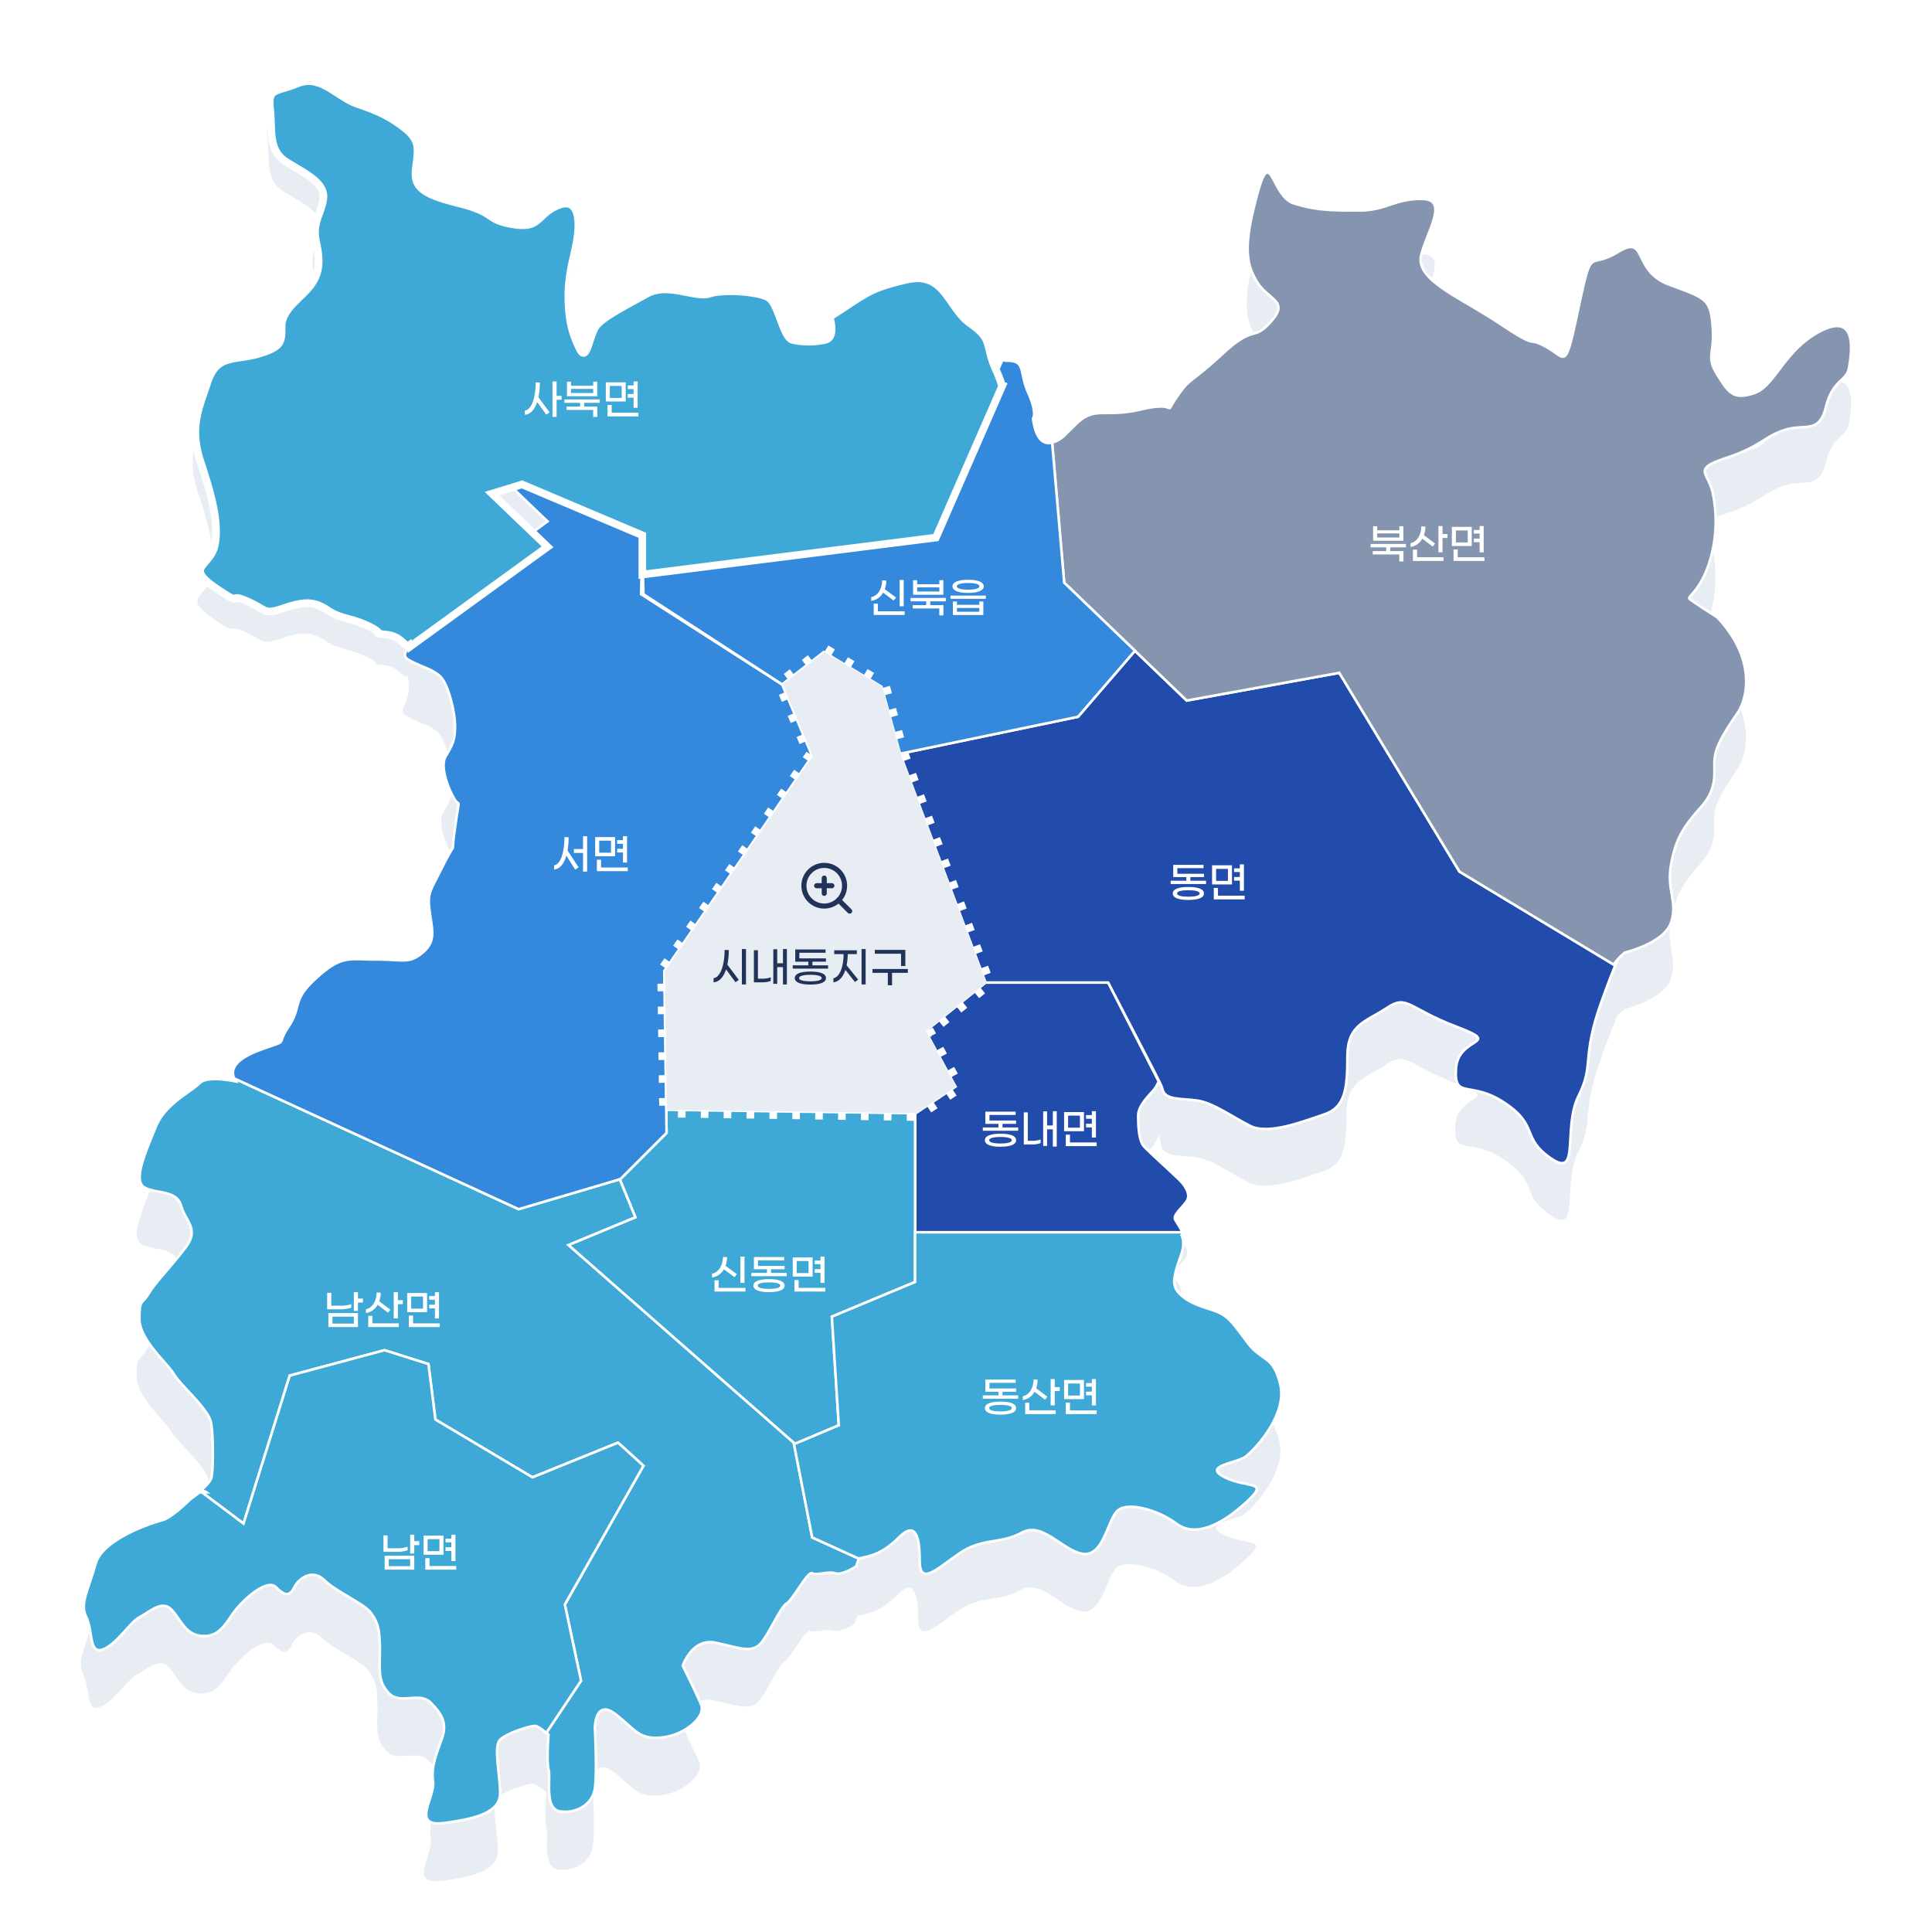 <svg xmlns="http://www.w3.org/2000/svg" xmlns:xlink="http://www.w3.org/1999/xlink" width="760" height="760" viewBox="0 0 760 760">
  <defs>
    <clipPath id="clip-path">
      <rect id="사각형_150631" data-name="사각형 150631" width="760" height="760" transform="translate(-11575 12823)" fill="#fff" stroke="#707070" stroke-width="1"/>
    </clipPath>
    <filter id="사북면" x="45.355" y="0.437" width="380.973" height="286.401" filterUnits="userSpaceOnUse">
      <feOffset dy="10" input="SourceAlpha"/>
      <feGaussianBlur stdDeviation="10" result="blur"/>
      <feFlood flood-color="#223359"/>
      <feComposite operator="in" in2="blur"/>
      <feComposite in="SourceGraphic"/>
    </filter>
  </defs>
  <g id="사북면-2" data-name="사북면" transform="translate(11575 -12823)">
    <g id="마스크_그룹_390" data-name="마스크 그룹 390" clip-path="url(#clip-path)">
      <path id="그림자" d="M3104.049,226.905c-14.575,7.287-18.219,21.862-26.417,24.595s-10.02,0-14.575-7.287-.911-8.2-1.822-19.129-2.733-10.931-17.308-16.4-8.2-20.04-20.04-12.753-10.02-3.644-15.486,21.862-4.555,20.04-12.753,15.486-1.822,1.822-18.218-9.109-33.7-17.307-30.971-27.328,10.931-21.862,0-21.862-13.664,4.555-24.595,4.555-16.4,0-25.506-2.733-9.109-23.684-14.575-3.644-4.555,27.328,0,34.615,12.753,7.287,5.465,15.486-6.376.911-19.129,12.753-12.753,9.109-18.218,17.307,1.822.911-13.664,4.555-18.219-1.822-26.417,6.376c-1.77,1.77-3.241,3.157-4.444,4.4-4.245,3.32-10.241,5.415-11.952-7.133,0,0,1.822-1.822-1.822-10.02s-.911-12.753-8.2-12.753a5.643,5.643,0,0,1-2.274-.376,44.716,44.716,0,0,0-2.281-6c-4.554-10.02-.911-11.842-10.02-18.218s-10.02-20.951-25.506-17.307-15.486,5.465-30.06,14.575c0,0,2.733,8.2-1.822,9.109a30.014,30.014,0,0,1-12.753,0c-3.644-.911-5.466-13.664-9.109-16.4s-18.218-3.644-23.684-1.822-16.4-4.555-24.595,0-17.307,9.109-20.04,12.753-3.644,14.575-6.376,9.109-4.554-10.931-4.554-20.951,2.733-16.4,3.644-23.684,0-15.486-8.2-11.842-6.376,9.109-17.307,7.287-6.376-4.555-20.951-8.2-18.218-6.376-17.307-13.664,1.822-10.931-3.644-15.486-10.931-7.287-19.129-10.02-14.575-11.842-23.684-8.2-11.842,1.822-10.931,10.02-.911,16.4,6.376,20.951,15.486,8.2,14.575,14.575-4.555,9.109-2.733,17.307.911,12.753-2.733,17.307-10.931,9.109-10.931,15.486,0,8.2-9.109,10.931-16.4,0-20.04,10.931-7.287,18.218-2.733,31.882,7.287,24.595,5.465,32.793-11.842,8.2,0,16.4,4.555,1.822,12.753,5.465,6.376,5.466,14.575,2.733,11.842-2.733,17.307.911,9.109,2.733,16.4,6.376-.455,2.277,6.832,3.188c6.187.773,7.122,5.483,8.935,4.1a12.674,12.674,0,0,1,.629,4.553c0,8.2-5.466,9.109,0,11.842s7.287,2.733,10.931,5.466,6.376,14.575,6.376,20.04-.911,7.287-3.644,11.842,1.822,14.575,3.644,17.307,1.822-1.822,0,10.931.911,3.644-4.555,14.575-6.376,10.931-5.465,18.218,2.733,11.842-2.733,16.4-7.287,2.733-18.218,2.733-13.664-1.822-23.684,7.287-5.466,10.931-10.931,19.129.987,4.758-10.931,9.109c-10.839,3.957-12.576,8.3-9.858,12.525-4.242-.843-11.725-1.873-14.281.683-3.644,3.644-13.664,8.2-17.307,17.307s-9.109,20.951-4.555,23.684,12.753.911,14.575,7.287,7.287,9.109,1.822,16.4S2447.733,601.748,2445,606.3s-3.644,1.822-3.644,10.02,10.931,17.307,13.664,21.862,13.664,13.664,14.574,19.129.911,19.129,0,21.862c-.462,1.386-2.561,3.471-4.519,5.192a2.752,2.752,0,0,1,2.708.273h-2.744l-3.644,2.733s-7.287,7.287-10.931,8.2-23.684,7.287-26.417,17.307-6.376,15.486-3.644,20.951.911,14.575,6.376,12.753,10.931-10.931,14.575-12.753,8.2-6.376,11.842-3.644,5.465,10.02,11.842,10.931,9.109-2.733,12.753-8.2,13.664-14.575,17.307-10.931,5.466,3.644,7.287,0,7.287-7.287,11.842-2.733,15.486,9.109,18.219,12.753,3.644,6.376,3.644,14.575-.911,12.753,3.644,17.307,11.842-.911,16.4,3.644,6.376,8.2,4.555,13.664-4.555,10.931-3.644,17.307-9.109,18.218,4.554,16.4,21.862-4.555,21.862-11.842-2.733-18.218,0-20.951,11.842-5.465,13.664-5.465c1.164,0,3.442,1.857,5.411,3.438-.181,2.472-.717,10.784.055,13.87.911,3.644-1.822,15.486,4.554,16.4s12.753-2.733,13.664-9.109,0-23.684,0-23.684,0-11.842,8.2-5.466,9.109,10.02,18.218,9.109,17.307-8.2,15.486-12.753-7.287-15.486-7.287-15.486,3.644-10.931,12.753-9.109,14.575,4.555,18.219,0,7.287-13.664,10.02-15.486,8.2-12.753,10.02-11.842,6.376-.911,9.109,0,8.2-2.733,8.2-2.733l1.122-3.143.244-.046c4.555-.911,9.109-1.822,15.486-8.2s8.2-.911,8.2,9.109,6.376,3.644,15.486-2.733,16.4-3.644,24.595-8.2,15.486,6.376,23.684,8.2,10.02-11.842,13.664-16.4,16.4-.911,23.684,4.555,17.307.911,27.327-8.2.911-5.466-8.2-10.02,4.555-5.466,8.2-8.2,16.4-16.4,13.664-28.238-7.287-9.109-12.753-16.4-7.287-10.02-10.931-11.842-10.02-2.733-14.575-6.376-4.554-6.376-.911-16.4c1.312-3.608,1.085-6.15.261-7.93,1.178-.867-1.737-4.586-2.539-6.19-.911-1.822,2.733-4.555,4.554-7.287s-.911-6.376-2.733-8.2-11.842-10.931-14.053-13.263-2.344-8.6-2.344-12.243,3.644-7.287,5.993-9.924a15.2,15.2,0,0,0,2.56-4.815c.449,1.543.765,3.036,1.011,4.264.911,4.555,7.287,3.644,13.664,4.555s13.664,6.376,20.951,10.02,20.951-1.822,29.149-4.555,9.109-10.02,9.109-22.773S2924.6,499.27,2932.8,493.8s8.2,0,27.327,7.287.911,3.644,0,16.4,5.465,4.555,19.129,13.664,6.376,13.664,18.218,21.862,4.555-11.842,10.931-24.595.911-14.575,9.109-37.348c6.61-18.363,6.705-16,5.061-14.869a25.583,25.583,0,0,1,4.048-4.26s15.486-3.644,18.219-11.842-1.822-12.753,0-22.773,4.554-14.575,11.842-22.773,4.555-14.575,5.466-20.04,5.465-11.842,9.109-17.307,7.287-20.951-8.2-37.348c0,0-10.02-6.376-10.931-7.287s3.644-2.733,7.287-12.753a54.082,54.082,0,0,0,1.822-29.149c-1.822-8.2-8.2-9.109,5.465-13.664s14.575-8.2,22.773-10.931,13.664,1.822,16.4-9.109,8.2-10.02,9.109-15.486S3118.624,219.618,3104.049,226.905Z" transform="translate(-13962.613 12747.981)" fill="#e8edf3"/>
      <g id="동면" transform="translate(-11220.941 13078.994)">
        <path id="동면-2" data-name="동면" d="M3819.287,384.635l-60.021,10.913L3738.9,375.954l-22.379,25.96-70.024,14.55,33.648,90.031h48.2c20.048,38.411,21.125,40.607,21.371,41.832.909,4.547,7.275,3.638,13.641,4.547s13.641,6.366,20.916,10,20.917-1.819,29.1-4.547,9.094-10,9.094-22.735,7.275-13.641,15.46-19.1,8.185,0,27.282,7.275.909,3.638,0,16.369,5.456,4.547,19.1,13.641,6.366,13.641,18.188,21.826,4.547-11.822,10.913-24.554.909-14.55,9.094-37.285c2.88-8,4.521-12.057,5.319-14l-61.248-36.928Z" transform="translate(-3646.5 -375.954)" fill="#224cab" stroke="#fff" stroke-width="1"/>
        <path id="패스_86116" data-name="패스 86116" d="M-4.951-4.09V-5.525H.383v-1.3H-10.088v-2.2H.22v-1.3H-11.7v4.811h5.154V-4.09H-12.7v1.3H1.214v-1.3Zm-.8,2.463c-3.327,0-6.133.636-6.133,2.544S-9.077,3.478-5.75,3.478.383,2.825.383.917-2.423-1.627-5.75-1.627Zm0,3.833c-2.267,0-4.436-.326-4.436-1.288,0-.946,2.169-1.272,4.436-1.272S-1.314-.029-1.314.917C-1.314,1.879-3.483,2.205-5.75,2.205ZM14.507-.143h1.6V-10.5h-1.6v1.549H12.224v1.435h2.283v1.957H12.224v1.435h2.283Zm-3.1-10.014H3.579v7.535h7.829ZM9.81-4.025H5.161v-4.73H9.81ZM5.9,1.8V-1.269H4.248V3.249H16.4V1.8Z" transform="translate(119.164 94.548)" fill="#fff"/>
      </g>
      <g id="동내면" transform="translate(-11215.029 13209.535)">
        <path id="동내면-2" data-name="동내면" d="M3680.737,519.5l-23.645,19.1,11.822,21.826L3653,571.033v46.682h105.033c-.4-1.489-2.134-3.819-2.726-5-.909-1.819,2.729-4.547,4.547-7.275s-.91-6.366-2.729-8.185-11.822-10.913-14.029-13.241-2.34-8.585-2.34-12.222,3.638-7.275,5.983-9.908a12.612,12.612,0,0,0,2.065-3.545L3728.935,519.5Z" transform="translate(-3653 -519.5)" fill="#224cab" stroke="#fff" stroke-width="1"/>
        <path id="패스_86115" data-name="패스 86115" d="M-11.685-4.09V-5.525h5.333v-1.3H-16.822v-2.2H-6.514v-1.3H-18.437v4.811h5.154V-4.09h-6.149v1.3H-5.52v-1.3Zm-.8,2.463c-3.327,0-6.133.636-6.133,2.544s2.805,2.561,6.133,2.561S-6.351,2.825-6.351.917-9.157-1.627-12.484-1.627Zm0,3.833c-2.267,0-4.436-.326-4.436-1.288,0-.946,2.169-1.272,4.436-1.272S-8.048-.029-8.048.917C-8.048,1.879-10.217,2.205-12.484,2.205ZM8.116-10.5v5.611H5.849v-5.529H4.315v13.6H5.849V-3.373H8.116v6.8H9.649V-10.5ZM-1.736,1.162V-10.027H-3.318V2.6h3.2A9.555,9.555,0,0,0,3.3,2.059V.623a9.581,9.581,0,0,1-3.246.538Zm25.2-1.3h1.6V-10.5h-1.6v1.549H21.18v1.435h2.283v1.957H21.18v1.435h2.283Zm-3.1-10.014H12.536v7.535h7.829Zm-1.6,6.133H14.118v-4.73h4.648ZM14.852,1.8V-1.269H13.2V3.249H25.355V1.8Z" transform="translate(46.078 61.077)" fill="#fff"/>
      </g>
      <g id="신동면" transform="translate(-11351.441 13259.557)">
        <path id="신동면-2" data-name="신동면" d="M3541.52,574.5l.13,9.09-18.188,18.188-.239.07,6.15,14.935L3503,627.7l88.68,77.821-.013-.067.013.067.441.388,17.279-7.275-2.728-42.742,32.739-13.641V622.7h0V576.016l-.455.3.455-.3v-.152Z" transform="translate(-3503 -574.505)" fill="#3ea8d6" stroke="#fff" stroke-width="1"/>
        <path id="패스_86118" data-name="패스 86118" d="M-6.463-10.5H-8.078V-.159h1.615Zm-8.106,4.975,4.143,3.115.962-1.174-4.469-3.295a9.7,9.7,0,0,0,.6-3.392l-1.615-.1c-.033,3.246-1.664,6.116-4.306,6.589v1.517A6.469,6.469,0,0,0-14.569-5.525Zm-2.071,7.34v-3h-1.631V3.249H-6.088V1.814ZM3.975-4.09V-5.525H9.309v-1.3H-1.162v-2.2H9.146v-1.3H-2.777v4.811H2.377V-4.09H-3.772v1.3H10.141v-1.3Zm-.8,2.463c-3.327,0-6.133.636-6.133,2.544S-.151,3.478,3.176,3.478,9.309,2.825,9.309.917,6.5-1.627,3.176-1.627Zm0,3.833C.909,2.205-1.26,1.879-1.26.917-1.26-.029.909-.355,3.176-.355S7.613-.029,7.613.917C7.613,1.879,5.443,2.205,3.176,2.205ZM23.433-.143h1.6V-10.5h-1.6v1.549H21.15v1.435h2.283v1.957H21.15v1.435h2.283Zm-3.1-10.014H12.506v7.535h7.829Zm-1.6,6.133H14.088v-4.73h4.648ZM14.822,1.8V-1.269H13.174V3.249H25.325V1.8Z" transform="translate(75.777 68.253)" fill="#fff"/>
      </g>
      <g id="남산면" transform="translate(-11520.135 13247.229)">
        <path id="남산면-2" data-name="남산면" d="M3574.874,704.293l-88.679-77.821,26.373-10.913-6.149-14.935-39.775,11.752-111.88-51.429a8.3,8.3,0,0,0,.64,1.184c-4.235-.841-11.706-1.87-14.258.682-3.638,3.638-13.641,8.185-17.279,17.279s-9.094,20.916-4.547,23.644,12.732.909,14.551,7.275,7.275,9.094,1.819,16.369-11.822,13.641-14.551,18.188-3.638,1.819-3.638,10,10.913,17.279,13.641,21.826,13.641,13.641,14.551,19.1.909,19.1,0,21.826c-.443,1.329-2.393,3.3-4.28,4.975l.125.094a2.65,2.65,0,0,1,2.346.387h-1.83l16.369,12.277,18.188-58.2,37.285-10,17.279,5.456,2.728,21.826,38.195,22.735,33.648-13.641,10,9.094-30.92,54.564,6.366,30.01-13.649,20.474c.291.232.58.464.863.691-.181,2.468-.716,10.766.055,13.847.909,3.638-1.819,15.46,4.547,16.369s12.732-2.728,13.641-9.094,0-23.644,0-23.644,0-11.822,8.185-5.456,9.094,10,18.188,9.094,17.279-8.185,15.46-12.732-7.275-15.46-7.275-15.46,3.638-10.913,12.732-9.094,14.551,4.547,18.188,0,7.275-13.641,10-15.46,8.185-12.732,10-11.822,6.366-.909,9.094,0,8.185-2.728,8.185-2.728l1.079-3.023-18.358-8.345Z" transform="translate(-3317.5 -560.948)" fill="#3ea8d6" stroke="#fff" stroke-width="1"/>
        <path id="패스_86119" data-name="패스 86119" d="M-4.936-7.972H-6.894V-10.5H-8.508v7.4h1.615V-6.406h1.957ZM-9.52-4.384v-1.4a12.22,12.22,0,0,1-4.387.62h-3.474v-5.072h-1.631v6.475H-14A12.7,12.7,0,0,0-9.52-4.384Zm-9.019,7.633H-6.894v-5.5H-18.539Zm1.615-4.11h8.416v2.74h-8.416ZM8.8-7.336V-10.5H7.182V-.159H8.8V-5.786h1.957V-7.336ZM.854-5.542,4.915-2.41l.979-1.158L1.49-6.9a9.981,9.981,0,0,0,.571-3.376l-1.615-.1C.413-7.124-1.136-4.253-3.778-3.78v1.517A6.273,6.273,0,0,0,.854-5.542ZM-1.218-1.187H-2.849V3.249H9.172V1.781H-1.218ZM23.394-.143h1.6V-10.5h-1.6v1.549H21.111v1.435h2.283v1.957H21.111v1.435h2.283ZM20.3-10.157H12.466v7.535H20.3ZM18.7-4.025H14.048v-4.73H18.7ZM14.782,1.8V-1.269H13.135V3.249H25.286V1.8Z" transform="translate(92.841 94.559)" fill="#fff"/>
      </g>
      <g id="남면" transform="translate(-11542.018 13354.13)">
        <path id="남면-2" data-name="남면" d="M3482.65,778.534l30.92-54.564-10-9.094-33.648,13.641-38.195-22.735L3429,683.956l-17.278-5.456-37.286,10-18.188,58.2-16.369-12.277h-.91l-3.638,2.728s-7.275,7.275-10.913,8.185-23.645,7.275-26.373,17.279-6.366,15.46-3.638,20.916.909,14.55,6.366,12.732,10.913-10.913,14.55-12.732,8.185-6.366,11.822-3.638,5.457,10,11.822,10.913,9.094-2.728,12.732-8.185,13.641-14.55,17.278-10.913,5.457,3.638,7.275,0,7.275-7.275,11.822-2.728,15.46,9.094,18.188,12.732,3.638,6.366,3.638,14.55-.91,12.732,3.638,17.279,11.822-.909,16.369,3.638,6.366,8.185,4.547,13.641-4.547,10.913-3.638,17.279-9.094,18.188,4.547,16.369,21.825-4.547,21.825-11.822-2.728-18.188,0-20.916,11.822-5.456,13.641-5.456c1,0,2.8,1.36,4.539,2.741l13.649-20.474Z" transform="translate(-3293.438 -678.5)" fill="#3ea8d6" stroke="#fff" stroke-width="1"/>
        <path id="패스_86120" data-name="패스 86120" d="M1.8-7.972H-.16V-10.5H-1.774v7.4H-.16V-6.406H1.8ZM-2.786-4.384v-1.4a12.22,12.22,0,0,1-4.387.62h-3.474v-5.072h-1.631v6.475h5.007A12.7,12.7,0,0,0-2.786-4.384Zm-9.019,7.633H-.16v-5.5H-11.805Zm1.615-4.11h8.416v2.74H-10.19Zm24.628.718h1.6V-10.5h-1.6v1.549H12.154v1.435h2.283v1.957H12.154v1.435h2.283Zm-3.1-10.014H3.51v7.535h7.829Zm-1.6,6.133H5.092v-4.73H9.741ZM5.826,1.8V-1.269H4.179V3.249H16.33V1.8Z" transform="translate(130.139 83.086)" fill="#fff"/>
      </g>
      <g id="동산면" transform="translate(-11262.762 13307.75)">
        <path id="동산면-2" data-name="동산면" d="M3648.245,647.052l-32.739,13.641,2.729,42.742-17.279,7.275-.442-.387,7.262,37.218,18.358,8.345.041-.115.244-.045c4.547-.909,9.094-1.819,15.459-8.185s8.185-.909,8.185,9.094,6.366,3.638,15.459-2.728,16.369-3.638,24.554-8.185,15.459,6.366,23.644,8.185,10-11.822,13.641-16.369,16.369-.909,23.645,4.547,17.279.909,27.282-8.185.909-5.456-8.185-10,4.547-5.456,8.185-8.185,16.369-16.369,13.641-28.191-7.275-9.094-12.732-16.369-7.275-10-10.913-11.822-10-2.728-14.551-6.366-4.547-6.366-.909-16.369c1.31-3.6,1.083-6.139.261-7.916.308-.226.332-.65.191-1.178H3648.245Z" transform="translate(-3600.514 -627.5)" fill="#3ea8d6" stroke="#fff" stroke-width="1"/>
        <path id="패스_86121" data-name="패스 86121" d="M-11.685-4.09V-5.525h5.333v-1.3H-16.822v-2.2H-6.514v-1.3H-18.437v4.811h5.154V-4.09h-6.149v1.3H-5.52v-1.3Zm-.8,2.463c-3.327,0-6.133.636-6.133,2.544s2.805,2.561,6.133,2.561S-6.351,2.825-6.351.917-9.157-1.627-12.484-1.627Zm0,3.833c-2.267,0-4.436-.326-4.436-1.288,0-.946,2.169-1.272,4.436-1.272S-8.048-.029-8.048.917C-8.048,1.879-10.217,2.205-12.484,2.205ZM8.866-7.336V-10.5H7.251V-.159H8.866V-5.786h1.957V-7.336ZM.923-5.542,4.984-2.41l.979-1.158L1.559-6.9a9.981,9.981,0,0,0,.571-3.376l-1.615-.1C.483-7.124-1.067-4.253-3.709-3.78v1.517A6.273,6.273,0,0,0,.923-5.542ZM-1.148-1.187H-2.779V3.249H9.241V1.781H-1.148ZM23.463-.143h1.6V-10.5h-1.6v1.549H21.18v1.435h2.283v1.957H21.18v1.435h2.283Zm-3.1-10.014H12.536v7.535h7.829Zm-1.6,6.133H14.118v-4.73h4.648ZM14.852,1.8V-1.269H13.2V3.249H25.355V1.8Z" transform="translate(93.811 68.252)" fill="#fff"/>
      </g>
      <g id="북산면" transform="translate(-11161.121 12890.856)">
        <path id="북산면-2" data-name="북산면" d="M4014.856,231.3c-14.551,7.275-18.188,21.826-26.373,24.554s-10,0-14.55-7.275-.909-8.185-1.819-19.1-2.728-10.913-17.279-16.369-8.185-20.007-20.007-12.732-10-3.638-15.46,21.826-4.547,20.007-12.732,15.46-1.819,1.819-18.188-9.094-33.648-17.279-30.92-27.282,10.913-21.826,0-21.826-13.641,4.547-24.554,4.547-16.369,0-25.463-2.728-9.094-23.644-14.55-3.638-4.547,27.282,0,34.557,12.731,7.275,5.456,15.46-6.366.909-19.1,12.732-12.732,9.094-18.188,17.279,1.819.909-13.641,4.547-18.188-1.819-26.373,6.366c-1.767,1.767-3.236,3.152-4.437,4.393a12.335,12.335,0,0,1-4.4,2.364l4.748,55.082,27.333,26.3.5.484.356-.413-.356.413,20.363,19.594,60.021-10.913,47.289,78.209,61.248,36.928c1.032-2.507.658-1.48-.267-.846a25.539,25.539,0,0,1,4.042-4.253s15.46-3.638,18.188-11.822-1.819-12.732,0-22.735,4.547-14.55,11.822-22.735,4.547-14.55,5.457-20.007,5.456-11.822,9.094-17.279,7.275-20.916-8.185-37.285c0,0-10-6.366-10.913-7.275s3.637-2.728,7.275-12.732a53.987,53.987,0,0,0,1.819-29.1c-1.819-8.185-8.185-9.094,5.456-13.641s14.551-8.185,22.735-10.913,13.641,1.819,16.369-9.094,8.185-10,9.094-15.46S4029.406,224.025,4014.856,231.3Z" transform="translate(-3712.279 -169.073)" fill="#8595af" stroke="#fff" stroke-width="1"/>
        <path id="패스_86117" data-name="패스 86117" d="M-6.531-10.418H-8.113v1.6h-8.726v-1.6h-1.6v5.725H-6.531ZM-16.839-5.966V-7.6h8.726v1.631ZM-5.52-2.1V-3.438H-19.432V-2.1h6.149V-.616h-5.3V.7H-8.129v2.74H-6.5V-.616h-5.187V-2.1ZM8.866-7.336V-10.5H7.251V-.159H8.866V-5.786h1.957V-7.336ZM.923-5.542,4.984-2.41l.979-1.158L1.559-6.9a9.981,9.981,0,0,0,.571-3.376l-1.615-.1C.483-7.124-1.067-4.253-3.709-3.78v1.517A6.273,6.273,0,0,0,.923-5.542ZM-1.148-1.187H-2.779V3.249H9.241V1.781H-1.148ZM23.463-.143h1.6V-10.5h-1.6v1.549H21.18v1.435h2.283v1.957H21.18v1.435h2.283Zm-3.1-10.014H12.536v7.535h7.829Zm-1.6,6.133H14.118v-4.73h4.648ZM14.852,1.8V-1.269H13.2V3.249H25.355V1.8Z" transform="translate(144.708 149.562)" fill="#fff"/>
      </g>
      <g id="서면" transform="translate(-11483.365 13003.556)">
        <path id="서면-2" data-name="서면" d="M3518.958,323.92V313.007L3471.669,293l-11.822,3.638,21.826,20.916-54.083,39.254a14.7,14.7,0,0,1,.429,3.942c0,8.185-5.456,9.094,0,11.822s7.275,2.728,10.913,5.456,6.366,14.55,6.366,20.007-.909,7.275-3.638,11.822,1.819,14.55,3.638,17.279,1.819-1.819,0,10.913.91,3.638-4.547,14.55-6.366,10.913-5.457,18.188,2.728,11.822-2.728,16.369-7.275,2.728-18.188,2.728-13.641-1.819-23.645,7.275-5.457,10.913-10.913,19.1.986,4.75-10.913,9.094c-9.81,3.581-12.151,7.483-10.482,11.32l111.88,51.428,39.775-11.752-.217-.525.217.525.238-.07,18.188-18.188-.13-9.089-.324,0,.324,0-.779-54.569,58.2-84.574-11.781-28.094L3518.5,346.2Z" transform="translate(-3357.932 -293)" fill="#3489dd" stroke="#fff" stroke-width="1"/>
        <path id="패스_86113" data-name="패스 86113" d="M-1.216-10.5v5.04H-4.8v1.517h3.588V3.429H.4V-10.5Zm-5.676.408-1.647-.065C-8.555-4.3-9.925.509-12.6.95V2.6c2.2-.179,3.882-2.153,4.828-5.448L-4.3,2.63l1.354-.881L-7.3-4.906A31.277,31.277,0,0,0-6.891-10.092ZM14.491-.143h1.6V-10.5h-1.6v1.549H12.208v1.435h2.283v1.957H12.208v1.435h2.283Zm-3.1-10.014H3.563v7.535h7.829Zm-1.6,6.133H5.145v-4.73H9.794ZM5.879,1.8V-1.269H4.232V3.249H16.383V1.8Z" transform="translate(138.93 158.893)" fill="#fff"/>
      </g>
      <g id="신북읍" transform="translate(-11322.318 12964.616)">
        <path id="신북읍-2" data-name="신북읍" d="M3590.021,377.787l16.369-12.732,22.735,13.641,7.275,26.373,70.024-14.55,22.379-25.96-.5-.484-27.333-26.3-4.748-55.082c-3.225.791-6.367-.962-7.529-9.485,0,0,1.819-1.819-1.819-10s-.909-12.732-8.185-12.732a6.061,6.061,0,0,1-2.032-.289L3650.5,310.037l-115.472,14.548.433,17.736Z" transform="translate(-3535.024 -250.182)" fill="#3489dd" stroke="#fff" stroke-width="1"/>
        <path id="패스_90935" data-name="패스 90935" d="M13.739-10.488H12.124V-.148h1.615ZM5.633-5.514,9.776-2.4l.962-1.174L6.269-6.868a9.7,9.7,0,0,0,.6-3.392l-1.615-.1C5.225-7.112,3.594-4.242.952-3.769v1.517A6.469,6.469,0,0,0,5.633-5.514ZM3.562,1.826v-3H1.931V3.261H14.114V1.826Zm25.77-12.233H27.749v1.6H19.023v-1.6h-1.6v5.725H29.331ZM19.023-5.954V-7.585h8.726v1.631ZM30.343-2.089V-3.426H16.43v1.337h6.149V-.6h-5.3V.717H27.733v2.74h1.631V-.6H24.177V-2.089ZM39.068-5.4c3.376,0,6.149-.75,6.149-2.593,0-1.827-2.773-2.577-6.149-2.577s-6.149.75-6.149,2.577C32.92-6.15,35.692-5.4,39.068-5.4Zm0-3.9c2.43,0,4.436.391,4.436,1.3,0,.93-2.006,1.321-4.436,1.321s-4.436-.391-4.436-1.321C34.632-8.906,36.638-9.3,39.068-9.3ZM32.12-4.356v1.288H46.033V-4.356ZM43.472-.719H34.681v-1.3h-1.6v5.3H45.054v-5.3H43.472ZM34.681,2.005V.537h8.791V2.005Z" transform="translate(89.081 97.02)" fill="#fff"/>
      </g>
      <g id="시내동지구" transform="translate(-11313.449 13079.49)">
        <g id="패스_93033" data-name="패스 93033" transform="translate(-3544.5 -376.5)" fill="#e8edf3" stroke-dasharray="3 6">
          <path d="M3607.249,376.5l-16.369,12.732,11.822,28.191L3544.5,502l.78,54.569,97.891,1.36v.152l15.915-10.61-11.822-21.826,23.645-19.1-33.648-90.031-7.275-26.373Z" stroke="none"/>
          <path d="M 3608.792 373.927 L 3611.365 375.471 L 3609.821 378.043 L 3607.251 376.501 C 3607.25 376.501 3607.25 376.501 3607.25 376.5 L 3607.249 376.5 C 3607.249 376.5 3607.249 376.5 3607.249 376.5 L 3608.792 373.927 Z M 3616.51 378.558 L 3619.082 380.101 L 3617.539 382.674 L 3614.966 381.13 L 3616.51 378.558 Z M 3624.227 383.188 L 3626.8 384.732 L 3625.256 387.304 L 3624.607 386.915 C 3624.607 386.915 3624.607 386.915 3624.607 386.915 L 3624.581 386.899 C 3624.581 386.899 3624.58 386.899 3624.579 386.898 L 3624.574 386.895 C 3624.573 386.895 3624.573 386.895 3624.573 386.895 L 3624.569 386.892 C 3624.567 386.891 3624.565 386.89 3624.564 386.889 L 3624.563 386.889 C 3623.801 386.431 3622.684 385.761 3622.684 385.761 L 3624.227 383.188 Z M 3633.005 389.812 L 3633.803 392.704 L 3630.911 393.502 C 3630.911 393.502 3630.738 392.875 3630.553 392.205 L 3630.552 392.202 C 3630.552 392.2 3630.551 392.198 3630.551 392.196 L 3630.551 392.196 C 3630.55 392.193 3630.549 392.19 3630.549 392.188 L 3630.548 392.185 C 3630.547 392.184 3630.547 392.183 3630.547 392.183 L 3630.113 390.61 L 3633.005 389.812 Z M 3635.399 398.488 L 3636.196 401.38 L 3633.304 402.178 L 3632.507 399.286 L 3635.399 398.488 Z M 3637.792 407.164 L 3638.59 410.056 L 3635.698 410.854 L 3634.9 407.962 L 3637.792 407.164 Z M 3640.114 415.584 L 3641.165 418.394 L 3638.354 419.445 L 3637.854 418.106 C 3637.854 418.106 3637.854 418.105 3637.854 418.104 L 3637.848 418.089 C 3637.848 418.089 3637.848 418.089 3637.847 418.088 L 3637.845 418.081 C 3637.844 418.08 3637.844 418.079 3637.844 418.078 L 3637.843 418.076 C 3637.576 417.362 3637.304 416.634 3637.304 416.634 L 3640.114 415.584 Z M 3643.265 424.015 L 3644.315 426.825 L 3641.505 427.875 L 3640.455 425.065 C 3640.455 425.065 3640.455 425.065 3640.455 425.065 L 3643.265 424.015 Z M 3646.416 432.445 L 3647.466 435.255 L 3644.656 436.305 C 3644.656 436.305 3644.312 435.384 3644.017 434.596 L 3644.016 434.593 C 3644.015 434.591 3644.015 434.589 3644.014 434.587 L 3644.012 434.583 C 3644.012 434.582 3644.011 434.581 3644.011 434.58 L 3644.01 434.577 C 3644.009 434.575 3644.009 434.573 3644.008 434.571 L 3643.606 433.495 L 3646.416 432.445 Z M 3649.567 440.875 L 3650.617 443.686 L 3647.807 444.736 C 3647.807 444.736 3646.757 441.926 3646.757 441.926 L 3649.567 440.875 Z M 3652.718 449.306 L 3653.768 452.116 L 3650.958 453.166 L 3650.371 451.598 C 3650.371 451.597 3650.371 451.597 3650.371 451.596 L 3650.366 451.583 C 3650.365 451.581 3650.365 451.58 3650.364 451.578 L 3650.363 451.575 C 3650.361 451.57 3650.359 451.565 3650.357 451.561 L 3650.357 451.559 C 3650.122 450.93 3649.907 450.356 3649.907 450.356 L 3652.718 449.306 Z M 3655.868 457.736 L 3656.918 460.547 L 3654.108 461.597 C 3654.108 461.597 3653.793 460.754 3653.508 459.991 L 3653.507 459.989 C 3653.507 459.988 3653.506 459.986 3653.506 459.985 L 3653.504 459.98 C 3653.504 459.979 3653.503 459.978 3653.503 459.977 L 3653.486 459.931 C 3653.485 459.93 3653.485 459.929 3653.485 459.928 L 3653.058 458.787 L 3655.868 457.736 Z M 3659.019 466.167 L 3660.069 468.977 L 3657.259 470.027 C 3657.259 470.027 3657.159 469.759 3657.021 469.389 L 3656.209 467.217 L 3659.019 466.167 Z M 3662.17 474.597 L 3663.22 477.407 L 3660.41 478.458 L 3660.208 477.917 C 3660.208 477.916 3660.207 477.916 3660.207 477.915 L 3660.198 477.891 C 3660.198 477.89 3660.197 477.888 3660.197 477.887 L 3660.195 477.883 C 3660.195 477.882 3660.194 477.881 3660.194 477.88 L 3660.193 477.878 C 3660.193 477.876 3660.192 477.875 3660.191 477.873 L 3660.191 477.871 C 3660.188 477.865 3660.186 477.859 3660.184 477.852 L 3660.183 477.851 C 3659.874 477.025 3659.36 475.648 3659.36 475.648 L 3662.17 474.597 Z M 3665.321 483.028 L 3666.371 485.838 L 3663.561 486.888 L 3662.786 484.816 C 3662.786 484.816 3662.786 484.816 3662.786 484.816 L 3662.782 484.804 C 3662.781 484.801 3662.779 484.798 3662.778 484.795 L 3662.777 484.791 C 3662.624 484.382 3662.51 484.078 3662.51 484.078 L 3665.321 483.028 Z M 3668.471 491.458 L 3669.522 494.268 L 3666.711 495.319 C 3666.711 495.319 3666.452 494.625 3666.191 493.926 L 3666.191 493.925 C 3666.189 493.92 3666.187 493.915 3666.185 493.91 L 3666.185 493.909 C 3666.182 493.902 3666.18 493.896 3666.177 493.889 L 3666.177 493.888 C 3666.175 493.884 3666.174 493.88 3666.173 493.877 L 3666.17 493.87 C 3666.169 493.868 3666.169 493.867 3666.168 493.865 L 3666.167 493.862 C 3666.165 493.856 3666.163 493.85 3666.16 493.844 L 3666.159 493.84 C 3666.158 493.839 3666.158 493.837 3666.157 493.835 L 3665.661 492.508 L 3668.471 491.458 Z M 3671.622 499.889 L 3672.672 502.699 L 3669.862 503.749 L 3669.597 503.04 C 3669.597 503.04 3669.597 503.04 3669.597 503.04 L 3669.59 503.02 C 3669.589 503.018 3669.589 503.017 3669.588 503.016 L 3669.587 503.013 C 3669.587 503.012 3669.586 503.01 3669.585 503.009 L 3669.582 502.998 C 3669.271 502.166 3668.812 500.939 3668.812 500.939 L 3671.622 499.889 Z M 3668.561 508.439 L 3670.446 510.773 L 3668.112 512.658 L 3666.227 510.324 L 3666.442 510.151 C 3666.442 510.15 3666.443 510.15 3666.443 510.15 L 3666.513 510.093 C 3666.513 510.093 3666.513 510.093 3666.513 510.093 L 3666.551 510.063 C 3666.551 510.063 3666.552 510.062 3666.552 510.062 L 3666.58 510.039 C 3666.581 510.038 3666.582 510.038 3666.583 510.037 L 3666.586 510.034 C 3666.587 510.034 3666.587 510.034 3666.587 510.033 L 3666.589 510.032 C 3666.591 510.031 3666.592 510.029 3666.594 510.028 L 3666.596 510.026 C 3666.596 510.026 3666.597 510.026 3666.597 510.025 L 3666.602 510.022 C 3666.602 510.022 3666.602 510.021 3666.603 510.021 L 3666.612 510.014 C 3666.612 510.013 3666.613 510.013 3666.613 510.012 L 3666.632 509.998 C 3666.633 509.997 3666.634 509.996 3666.635 509.995 L 3666.655 509.979 C 3666.655 509.979 3666.656 509.978 3666.656 509.978 L 3666.665 509.971 C 3666.666 509.97 3666.666 509.97 3666.667 509.969 L 3666.67 509.966 C 3666.677 509.961 3666.683 509.956 3666.69 509.95 L 3666.694 509.947 C 3666.697 509.945 3666.699 509.943 3666.701 509.941 L 3666.704 509.939 C 3666.705 509.938 3666.706 509.938 3666.707 509.937 L 3666.708 509.936 C 3666.71 509.935 3666.711 509.933 3666.713 509.932 L 3666.715 509.93 C 3666.718 509.928 3666.721 509.925 3666.725 509.922 L 3666.726 509.922 C 3666.727 509.921 3666.728 509.92 3666.729 509.919 L 3666.733 509.916 C 3666.733 509.916 3666.733 509.915 3666.734 509.915 L 3666.744 509.907 C 3666.745 509.906 3666.745 509.906 3666.746 509.905 L 3666.756 509.898 C 3666.757 509.897 3666.758 509.896 3666.759 509.895 L 3666.76 509.894 C 3666.783 509.875 3666.806 509.857 3666.83 509.838 L 3666.833 509.835 C 3666.836 509.832 3666.84 509.83 3666.843 509.827 L 3666.844 509.826 C 3667.536 509.267 3668.561 508.439 3668.561 508.439 Z M 3661.559 514.094 L 3663.444 516.428 L 3661.111 518.313 L 3659.226 515.979 C 3659.226 515.979 3661.559 514.094 3661.559 514.094 Z M 3654.558 519.749 L 3656.443 522.083 L 3654.109 523.968 L 3652.224 521.634 L 3654.558 519.749 Z M 3649.9 524.213 L 3651.149 526.519 L 3649.276 527.533 L 3649.441 527.738 L 3649.147 527.976 L 3648.938 527.716 L 3648.511 527.947 C 3648.511 527.947 3647.583 526.234 3647.327 525.761 L 3647.327 525.76 C 3647.326 525.76 3647.326 525.759 3647.325 525.758 L 3647.325 525.757 C 3647.324 525.756 3647.324 525.755 3647.323 525.755 L 3647.323 525.755 C 3647.323 525.753 3647.322 525.752 3647.321 525.75 L 3647.32 525.748 C 3647.313 525.736 3647.308 525.725 3647.302 525.715 L 3647.302 525.714 C 3647.301 525.714 3647.301 525.713 3647.301 525.712 L 3647.299 525.709 C 3647.298 525.708 3647.298 525.707 3647.297 525.706 L 3647.296 525.704 C 3647.296 525.704 3647.296 525.704 3647.296 525.703 L 3647.293 525.699 C 3647.293 525.699 3647.293 525.699 3647.293 525.699 L 3647.289 525.691 C 3647.289 525.691 3647.289 525.691 3647.289 525.691 L 3647.288 525.689 C 3647.288 525.689 3647.288 525.689 3647.288 525.689 L 3647.274 525.664 C 3647.274 525.663 3647.274 525.663 3647.274 525.663 L 3647.273 525.662 C 3647.273 525.662 3647.273 525.662 3647.273 525.662 L 3647.27 525.656 C 3647.27 525.656 3647.27 525.656 3647.27 525.656 L 3647.263 525.644 C 3647.263 525.644 3647.263 525.644 3647.263 525.644 L 3647.262 525.642 C 3647.263 525.642 3647.263 525.642 3647.263 525.642 L 3647.262 525.642 C 3647.263 525.642 3647.262 525.642 3647.262 525.642 L 3647.262 525.642 C 3647.262 525.642 3647.262 525.642 3647.262 525.642 L 3647.262 525.642 C 3647.262 525.642 3647.262 525.642 3647.262 525.642 L 3647.274 525.633 C 3647.274 525.633 3647.274 525.633 3647.274 525.633 L 3647.275 525.632 C 3647.275 525.632 3647.276 525.631 3647.276 525.631 L 3647.277 525.63 C 3647.277 525.63 3647.277 525.63 3647.277 525.63 L 3647.281 525.626 C 3647.282 525.626 3647.282 525.626 3647.282 525.626 L 3647.285 525.623 C 3647.285 525.623 3647.286 525.623 3647.286 525.623 L 3647.288 525.621 C 3647.29 525.62 3647.291 525.619 3647.292 525.618 L 3647.292 525.618 C 3647.367 525.557 3647.556 525.404 3647.556 525.404 L 3647.6 525.459 L 3649.9 524.213 Z M 3654.007 531.794 L 3655.436 534.432 L 3652.798 535.861 L 3651.369 533.223 L 3654.007 531.794 Z M 3658.293 539.708 L 3659.722 542.346 L 3657.084 543.775 C 3657.084 543.775 3655.656 541.137 3655.656 541.137 L 3658.293 539.708 Z M 3657.587 548.466 L 3659.251 550.962 L 3656.755 552.626 L 3655.091 550.13 C 3655.091 550.13 3657.587 548.466 3657.587 548.466 Z M 3650.098 553.458 L 3651.762 555.955 L 3649.266 557.619 L 3647.602 555.123 C 3647.602 555.123 3648.623 554.442 3649.359 553.951 L 3649.36 553.951 C 3649.362 553.95 3649.364 553.948 3649.365 553.947 L 3650.098 553.458 Z M 3639.649 557.877 C 3639.649 557.877 3640.64 557.891 3641.483 557.902 L 3641.486 557.902 C 3641.488 557.902 3641.49 557.902 3641.492 557.902 L 3641.494 557.902 C 3641.496 557.902 3641.498 557.902 3641.5 557.902 L 3642.648 557.918 L 3642.607 560.918 L 3639.607 560.876 L 3639.649 557.877 Z M 3630.65 557.752 L 3630.763 557.753 C 3630.764 557.753 3630.764 557.753 3630.765 557.753 L 3630.766 557.753 C 3630.773 557.753 3630.781 557.754 3630.789 557.754 L 3630.793 557.754 C 3630.794 557.754 3630.795 557.754 3630.796 557.754 L 3630.798 557.754 C 3630.798 557.754 3630.798 557.754 3630.799 557.754 L 3630.809 557.754 C 3630.813 557.754 3630.818 557.754 3630.822 557.754 L 3630.822 557.754 C 3631.459 557.763 3633.649 557.793 3633.649 557.793 L 3633.608 560.793 L 3630.608 560.751 L 3630.65 557.752 Z M 3621.651 557.627 L 3624.154 557.661 C 3624.155 557.662 3624.156 557.662 3624.156 557.662 L 3624.167 557.662 C 3624.168 557.662 3624.169 557.662 3624.17 557.662 L 3624.173 557.662 C 3624.459 557.666 3624.65 557.668 3624.65 557.668 L 3624.609 560.668 L 3621.609 560.626 L 3621.651 557.627 Z M 3612.651 557.502 C 3612.651 557.502 3613.366 557.512 3614.098 557.522 L 3614.116 557.522 C 3614.116 557.522 3614.116 557.522 3614.116 557.522 L 3615.651 557.543 L 3615.609 560.543 L 3612.61 560.501 L 3612.651 557.502 Z M 3603.652 557.377 L 3604.341 557.386 C 3604.349 557.386 3604.358 557.387 3604.367 557.387 L 3604.367 557.387 C 3605.254 557.399 3606.652 557.418 3606.652 557.418 L 3606.61 560.418 L 3603.611 560.376 L 3603.652 557.377 Z M 3594.653 557.252 L 3597.653 557.293 C 3597.653 557.293 3597.653 557.293 3597.653 557.293 L 3597.611 560.293 L 3594.612 560.251 L 3594.653 557.252 Z M 3585.654 557.127 C 3585.654 557.127 3586.08 557.133 3586.61 557.14 L 3588.654 557.168 L 3588.612 560.168 L 3585.612 560.126 L 3585.654 557.127 Z M 3576.655 557.002 L 3577.858 557.019 C 3577.858 557.019 3577.859 557.019 3577.859 557.019 L 3577.863 557.019 C 3577.871 557.019 3577.879 557.019 3577.887 557.019 L 3577.888 557.019 C 3578.716 557.03 3579.655 557.043 3579.655 557.043 L 3579.613 560.043 L 3576.613 560.002 L 3576.655 557.002 Z M 3567.656 556.877 C 3567.656 556.877 3569.216 556.898 3570.086 556.911 L 3570.089 556.911 C 3570.091 556.911 3570.092 556.911 3570.093 556.911 L 3570.104 556.911 C 3570.105 556.911 3570.105 556.911 3570.106 556.911 L 3570.133 556.911 C 3570.133 556.911 3570.133 556.911 3570.133 556.911 L 3570.656 556.918 L 3570.614 559.918 L 3567.614 559.877 L 3567.656 556.877 Z M 3558.657 556.752 C 3558.657 556.752 3558.857 556.755 3559.154 556.759 L 3559.164 556.759 C 3559.165 556.759 3559.166 556.759 3559.167 556.759 L 3561.656 556.793 L 3561.615 559.793 L 3558.615 559.752 L 3558.657 556.752 Z M 3549.657 556.627 L 3551.436 556.652 C 3551.437 556.652 3551.438 556.652 3551.439 556.652 L 3551.452 556.652 C 3551.453 556.652 3551.454 556.652 3551.456 556.652 L 3551.462 556.652 C 3551.463 556.652 3551.463 556.652 3551.464 556.652 L 3551.469 556.652 C 3551.477 556.652 3551.485 556.652 3551.493 556.652 L 3551.494 556.652 C 3551.496 556.652 3551.499 556.652 3551.501 556.652 L 3551.502 556.652 C 3552.121 556.661 3552.657 556.669 3552.657 556.669 L 3552.615 559.668 L 3549.616 559.627 L 3549.657 556.627 Z M 3545.214 551.945 C 3545.214 551.945 3545.256 554.945 3545.256 554.945 L 3542.257 554.987 L 3542.214 551.988 L 3545.214 551.945 Z M 3545.085 542.946 C 3545.085 542.946 3545.128 545.945 3545.128 545.945 L 3542.128 545.988 L 3542.085 542.989 L 3545.085 542.946 Z M 3544.956 533.947 L 3544.999 536.946 L 3542 536.989 L 3541.957 533.99 L 3544.956 533.947 Z M 3544.828 524.948 C 3544.828 524.948 3544.871 527.947 3544.871 527.947 L 3541.871 527.99 L 3541.828 524.99 L 3544.828 524.948 Z M 3544.699 515.949 C 3544.699 515.949 3544.742 518.948 3544.742 518.948 L 3541.742 518.991 L 3541.7 515.991 L 3544.699 515.949 Z M 3544.571 506.949 L 3544.614 509.949 L 3541.614 509.992 L 3541.571 506.992 L 3544.571 506.949 Z M 3544.323 496.963 L 3546.794 498.663 C 3546.794 498.663 3545.816 500.086 3545.343 500.772 L 3545.342 500.774 C 3545.34 500.776 3545.339 500.778 3545.338 500.78 L 3545.094 501.135 L 3542.623 499.434 L 3544.323 496.963 Z M 3549.425 489.548 L 3551.897 491.249 L 3551.726 491.497 C 3551.726 491.497 3551.726 491.498 3551.726 491.498 L 3551.718 491.509 C 3551.718 491.509 3551.718 491.509 3551.718 491.509 L 3551.715 491.513 C 3551.715 491.513 3551.715 491.514 3551.714 491.514 L 3551.712 491.517 C 3551.712 491.518 3551.711 491.519 3551.711 491.52 L 3551.708 491.522 C 3551.708 491.523 3551.708 491.524 3551.707 491.524 L 3551.706 491.526 C 3551.705 491.527 3551.705 491.528 3551.704 491.529 L 3551.703 491.531 C 3551.256 492.18 3550.196 493.721 3550.196 493.721 L 3547.725 492.02 L 3549.425 489.548 Z M 3554.527 482.134 L 3556.999 483.835 C 3556.999 483.835 3555.841 485.517 3555.436 486.106 L 3555.432 486.112 C 3555.432 486.112 3555.432 486.113 3555.431 486.113 L 3555.298 486.306 L 3552.827 484.606 L 3554.527 482.134 Z M 3559.63 474.72 L 3562.101 476.421 L 3562.061 476.479 C 3562.06 476.48 3562.06 476.481 3562.059 476.482 L 3562.046 476.5 C 3561.755 476.923 3560.4 478.892 3560.4 478.892 L 3557.929 477.192 L 3559.63 474.72 Z M 3564.732 467.306 L 3567.203 469.007 L 3565.504 471.477 C 3565.504 471.477 3565.504 471.477 3565.504 471.477 L 3565.503 471.477 C 3565.503 471.477 3565.503 471.477 3565.503 471.477 L 3565.503 471.478 C 3565.503 471.478 3565.503 471.478 3565.503 471.478 L 3565.503 471.478 C 3565.503 471.478 3565.503 471.478 3565.503 471.478 L 3565.502 471.478 C 3565.502 471.478 3565.502 471.478 3565.502 471.478 L 3565.502 471.478 C 3565.502 471.478 3565.502 471.478 3565.502 471.478 L 3563.031 469.778 L 3564.732 467.306 Z M 3569.834 459.892 L 3572.305 461.593 C 3572.305 461.593 3572.305 461.594 3572.303 461.595 L 3572.303 461.596 C 3572.303 461.596 3572.303 461.596 3572.303 461.596 L 3572.303 461.596 C 3572.3 461.6 3572.295 461.607 3572.288 461.618 L 3572.288 461.618 C 3572.285 461.622 3572.283 461.625 3572.28 461.629 L 3572.276 461.635 C 3572.276 461.635 3572.276 461.636 3572.275 461.636 L 3572.273 461.64 C 3572.273 461.64 3572.273 461.64 3572.273 461.64 L 3572.27 461.644 C 3572.27 461.645 3572.27 461.645 3572.27 461.645 L 3572.264 461.653 C 3572.263 461.654 3572.263 461.654 3572.263 461.655 L 3572.249 461.675 C 3572.249 461.675 3572.249 461.675 3572.249 461.675 L 3572.232 461.699 C 3572.232 461.699 3572.232 461.699 3572.232 461.699 L 3570.604 464.064 L 3568.133 462.364 L 3569.834 459.892 Z M 3574.936 452.478 L 3577.407 454.179 L 3575.789 456.531 C 3575.789 456.531 3575.789 456.531 3575.788 456.531 L 3575.784 456.538 C 3575.784 456.538 3575.784 456.538 3575.784 456.538 L 3575.783 456.54 C 3575.781 456.543 3575.779 456.545 3575.777 456.548 L 3575.776 456.549 C 3575.776 456.55 3575.775 456.551 3575.774 456.552 L 3575.772 456.555 C 3575.771 456.556 3575.771 456.558 3575.77 456.559 L 3575.768 456.562 C 3575.767 456.562 3575.767 456.563 3575.767 456.563 L 3575.765 456.565 C 3575.765 456.565 3575.765 456.565 3575.765 456.565 L 3575.764 456.567 C 3575.763 456.568 3575.762 456.57 3575.761 456.571 L 3575.76 456.573 C 3575.76 456.573 3575.759 456.574 3575.759 456.575 L 3575.758 456.575 C 3575.758 456.576 3575.757 456.576 3575.757 456.577 L 3575.756 456.578 C 3575.753 456.583 3575.75 456.588 3575.746 456.593 L 3575.746 456.593 C 3575.721 456.63 3575.707 456.65 3575.707 456.65 L 3573.235 454.95 L 3574.936 452.478 Z M 3580.038 445.064 L 3582.51 446.765 C 3582.51 446.765 3582.462 446.834 3582.383 446.948 L 3582.383 446.949 C 3582.382 446.95 3582.381 446.951 3582.381 446.952 L 3582.38 446.954 C 3582.376 446.959 3582.373 446.964 3582.369 446.969 L 3582.368 446.97 C 3582.368 446.971 3582.367 446.971 3582.367 446.972 L 3582.365 446.974 C 3582.364 446.976 3582.362 446.979 3582.36 446.981 L 3582.36 446.982 C 3582.359 446.984 3582.358 446.985 3582.357 446.986 L 3582.354 446.991 C 3582.353 446.992 3582.352 446.994 3582.351 446.995 L 3582.35 446.997 C 3582.35 446.997 3582.35 446.997 3582.349 446.997 L 3580.809 449.236 L 3578.337 447.535 L 3580.038 445.064 Z M 3585.14 437.65 L 3587.612 439.351 L 3586.126 441.509 C 3586.126 441.509 3586.126 441.509 3586.126 441.509 L 3586.121 441.517 C 3586.12 441.518 3586.119 441.52 3586.118 441.521 L 3586.113 441.528 C 3586.113 441.529 3586.113 441.529 3586.112 441.529 L 3586.106 441.538 C 3586.106 441.539 3586.105 441.54 3586.105 441.54 L 3586.1 441.547 C 3586.099 441.548 3586.099 441.549 3586.098 441.55 L 3586.097 441.551 C 3586.092 441.559 3586.087 441.566 3586.082 441.574 L 3586.082 441.574 C 3585.976 441.727 3585.911 441.822 3585.911 441.822 L 3583.439 440.121 L 3585.14 437.65 Z M 3590.242 430.236 L 3592.714 431.937 C 3592.714 431.937 3592.618 432.076 3592.472 432.288 L 3592.472 432.288 C 3592.462 432.302 3592.453 432.316 3592.443 432.331 L 3592.442 432.331 C 3592.441 432.333 3592.44 432.335 3592.438 432.337 L 3592.434 432.343 C 3592.433 432.344 3592.433 432.345 3592.432 432.347 L 3592.418 432.367 C 3592.417 432.367 3592.417 432.367 3592.417 432.368 L 3591.013 434.408 L 3588.542 432.707 L 3590.242 430.236 Z M 3595.344 422.822 L 3597.816 424.523 C 3597.816 424.523 3596.115 426.994 3596.115 426.994 L 3593.644 425.293 L 3595.344 422.822 Z M 3600.23 415.722 L 3602.328 417.166 L 3602.554 417.071 C 3602.554 417.071 3602.676 417.361 3602.698 417.415 L 3602.698 417.415 C 3602.698 417.415 3602.698 417.415 3602.698 417.415 L 3602.698 417.416 C 3602.698 417.416 3602.698 417.416 3602.698 417.416 L 3602.699 417.417 C 3602.699 417.417 3602.699 417.417 3602.699 417.417 L 3602.699 417.418 C 3602.7 417.419 3602.7 417.419 3602.7 417.419 L 3602.702 417.423 C 3602.702 417.423 3602.702 417.423 3602.702 417.423 L 3602.685 417.447 C 3602.685 417.447 3602.685 417.447 3602.685 417.447 L 3602.665 417.476 C 3602.665 417.476 3602.665 417.477 3602.665 417.477 L 3602.653 417.495 C 3602.652 417.495 3602.652 417.495 3602.652 417.495 L 3602.64 417.513 C 3602.637 417.517 3602.635 417.521 3602.632 417.525 L 3602.631 417.526 C 3602.63 417.527 3602.63 417.527 3602.629 417.528 L 3602.626 417.532 C 3602.626 417.533 3602.626 417.533 3602.625 417.534 L 3602.623 417.538 C 3602.622 417.539 3602.622 417.539 3602.621 417.54 L 3602.614 417.551 C 3602.614 417.551 3602.613 417.552 3602.613 417.552 L 3602.609 417.557 C 3602.609 417.558 3602.608 417.559 3602.608 417.559 L 3602.607 417.56 C 3602.605 417.563 3602.603 417.566 3602.601 417.569 L 3602.601 417.57 C 3602.6 417.571 3602.6 417.571 3602.599 417.572 L 3602.598 417.574 C 3602.596 417.576 3602.595 417.578 3602.594 417.579 L 3602.59 417.585 C 3602.59 417.585 3602.59 417.586 3602.589 417.587 L 3602.589 417.587 C 3602.242 418.091 3601.217 419.58 3601.217 419.58 L 3598.746 417.879 L 3600.23 415.722 L 3602.328 417.166 L 3600.23 415.722 Z M 3599.073 408.771 C 3599.073 408.771 3599.217 409.114 3599.403 409.558 L 3600.234 411.538 L 3597.467 412.698 L 3596.307 409.932 L 3599.073 408.771 Z M 3595.593 400.472 L 3595.675 400.666 C 3595.676 400.669 3595.677 400.672 3595.678 400.675 L 3595.679 400.678 C 3595.948 401.32 3596.753 403.238 3596.753 403.238 L 3593.987 404.398 L 3592.826 401.632 L 3595.593 400.472 Z M 3592.112 392.172 C 3592.112 392.172 3593.272 394.938 3593.272 394.938 L 3590.506 396.099 L 3589.346 393.332 L 3592.112 392.172 Z M 3593.625 383.296 L 3595.467 385.664 L 3593.649 387.078 C 3593.648 387.078 3593.648 387.079 3593.647 387.079 L 3593.49 387.201 C 3593.49 387.201 3593.49 387.201 3593.49 387.201 L 3593.47 387.216 C 3593.469 387.217 3593.468 387.219 3593.466 387.22 L 3593.459 387.225 C 3593.458 387.226 3593.458 387.226 3593.458 387.226 L 3593.45 387.233 C 3593.449 387.233 3593.448 387.234 3593.448 387.234 L 3593.428 387.249 C 3593.428 387.249 3593.428 387.25 3593.428 387.25 L 3593.393 387.277 C 3593.391 387.278 3593.389 387.279 3593.388 387.281 L 3593.319 387.334 C 3593.318 387.335 3593.316 387.336 3593.315 387.338 L 3593.31 387.341 C 3593.309 387.342 3593.309 387.342 3593.309 387.342 L 3593.302 387.348 C 3593.301 387.348 3593.301 387.349 3593.3 387.349 L 3593.285 387.361 C 3593.285 387.361 3593.284 387.361 3593.284 387.361 L 3593.27 387.372 C 3593.269 387.373 3593.269 387.373 3593.268 387.374 L 3593.258 387.382 C 3593.256 387.383 3593.254 387.385 3593.252 387.386 L 3593.24 387.395 C 3593.24 387.396 3593.24 387.396 3593.239 387.396 L 3593.227 387.406 C 3593.226 387.406 3593.226 387.407 3593.225 387.407 L 3593.22 387.411 C 3593.219 387.412 3593.219 387.412 3593.219 387.412 L 3593.217 387.414 C 3593.215 387.415 3593.213 387.416 3593.211 387.418 L 3593.211 387.418 C 3593.209 387.419 3593.208 387.421 3593.206 387.422 L 3593.204 387.424 C 3593.2 387.426 3593.197 387.429 3593.194 387.432 L 3593.19 387.435 C 3593.189 387.435 3593.188 387.436 3593.188 387.436 L 3593.178 387.443 C 3593.178 387.444 3593.177 387.444 3593.177 387.445 L 3593.173 387.448 C 3593.172 387.448 3593.172 387.448 3593.172 387.449 L 3593.168 387.452 C 3593.167 387.452 3593.167 387.452 3593.167 387.453 L 3593.163 387.456 C 3593.162 387.456 3593.162 387.457 3593.161 387.457 L 3593.161 387.457 C 3593.16 387.458 3593.16 387.458 3593.159 387.459 L 3593.158 387.459 C 3593.158 387.46 3593.157 387.46 3593.156 387.461 L 3593.153 387.463 C 3593.153 387.464 3593.153 387.464 3593.153 387.464 L 3593.148 387.467 C 3593.148 387.467 3593.148 387.467 3593.148 387.467 L 3593.141 387.473 C 3593.14 387.473 3593.139 387.474 3593.139 387.474 L 3593.133 387.479 C 3593.132 387.48 3593.131 387.48 3593.13 387.481 L 3593.129 387.482 C 3593.127 387.483 3593.125 387.485 3593.123 387.487 L 3593.123 387.487 C 3593.123 387.487 3593.122 387.487 3593.122 387.488 L 3593.121 387.488 C 3593.12 387.489 3593.12 387.489 3593.119 387.49 L 3593.115 387.493 C 3593.114 387.493 3593.114 387.494 3593.114 387.494 L 3593.112 387.495 C 3593.112 387.495 3593.112 387.496 3593.112 387.496 L 3593.109 387.497 C 3593.109 387.497 3593.109 387.497 3593.109 387.497 L 3593.107 387.499 C 3593.107 387.499 3593.107 387.499 3593.107 387.499 L 3593.107 387.499 C 3593.106 387.499 3593.106 387.5 3593.106 387.5 L 3593.106 387.5 C 3593.106 387.5 3593.105 387.5 3593.105 387.5 L 3593.105 387.501 C 3593.105 387.501 3593.105 387.501 3593.105 387.501 L 3593.104 387.501 C 3593.104 387.501 3593.104 387.501 3593.104 387.502 L 3593.104 387.502 C 3593.103 387.502 3593.103 387.502 3593.102 387.503 L 3593.102 387.503 C 3593.102 387.503 3593.102 387.503 3593.102 387.503 L 3593.102 387.503 C 3593.102 387.503 3593.102 387.503 3593.101 387.503 L 3593.101 387.504 C 3593.101 387.504 3593.101 387.504 3593.1 387.504 L 3593.1 387.504 C 3593.1 387.504 3593.1 387.504 3593.1 387.504 L 3593.1 387.505 C 3593.099 387.505 3593.099 387.505 3593.099 387.505 L 3593.099 387.505 C 3593.099 387.505 3593.099 387.505 3593.099 387.505 L 3591.257 385.137 L 3593.625 383.296 Z M 3600.729 377.77 L 3602.571 380.138 C 3602.571 380.138 3600.203 381.98 3600.203 381.98 L 3598.361 379.612 L 3600.729 377.77 Z" stroke="none" fill="#fff"/>
        </g>
        <g id="그룹_13892" data-name="그룹 13892">
          <circle id="타원_9422" data-name="타원 9422" cx="8" cy="8" r="8" transform="translate(54.684 83.931)" fill="none" stroke="#223359" stroke-linecap="round" stroke-linejoin="round" stroke-width="2"/>
          <line id="선_377" data-name="선 377" x1="4.35" y1="4.35" transform="translate(68.334 97.581)" fill="none" stroke="#223359" stroke-linecap="round" stroke-linejoin="round" stroke-width="2"/>
          <line id="선_378" data-name="선 378" y2="6" transform="translate(62.684 88.931)" fill="none" stroke="#223359" stroke-linecap="round" stroke-linejoin="round" stroke-width="2"/>
          <line id="선_379" data-name="선 379" x2="6" transform="translate(59.684 91.931)" fill="none" stroke="#223359" stroke-linecap="round" stroke-linejoin="round" stroke-width="2"/>
        </g>
        <path id="패스_93034" data-name="패스 93034" d="M-21.55-10.5V3.429h1.615V-10.5Zm-5.154.408-1.647-.065C-28.368-4.3-29.9.526-32.69.966V2.6c2.2-.163,3.9-2.022,4.926-5.089l3.7,5.056,1.3-.93-4.5-6A28.509,28.509,0,0,0-26.7-10.092ZM-5.387-10.5v5.611H-7.654v-5.529H-9.187v13.6h1.533V-3.373h2.267v6.8h1.533V-10.5ZM-15.238,1.162V-10.027H-16.82V2.6h3.2A9.555,9.555,0,0,0-10.2,2.059V.623a9.581,9.581,0,0,1-3.246.538ZM6.193-4.09V-5.525h5.333v-1.3H1.055v-2.2H11.363v-1.3H-.559v4.811H4.595V-4.09H-1.554v1.3H12.358v-1.3Zm-.8,2.463C2.067-1.627-.739-.991-.739.917S2.067,3.478,5.394,3.478s6.133-.652,6.133-2.561S8.721-1.627,5.394-1.627Zm0,3.833C3.127,2.205.958,1.879.958.917c0-.946,2.169-1.272,4.436-1.272S9.83-.029,9.83.917C9.83,1.879,7.661,2.205,5.394,2.205ZM25.52-10.5V3.429h1.615V-10.5ZM20.089-8.51h3.572V-9.994H14.772V-8.51h3.686C18.393-3.34,16.925.542,14.446,1V2.6c2.1-.245,3.768-1.974,4.73-4.893l3.751,4.779L24.2,1.52l-4.55-5.627A23.8,23.8,0,0,0,20.089-8.51Zm20.975,4.7h1.68v-6.361h-12v1.517H41.064Zm2.675,1.158H29.826v1.533h6.035V3.755h1.664V-1.122h6.214Z" transform="translate(51.838 127.333)" fill="#223359"/>
      </g>
      <g id="사북면-3" data-name="사북면" transform="translate(-11498.156 12844.928)">
        <g transform="matrix(1, 0, 0, 1, -76.84, -21.93)" filter="url(#사북면)">
          <path id="사북면-4" data-name="사북면" d="M3458.373,280.835,3470.2,277.2l47.289,20.007v15.46l115.494-14.55,26.159-59.855c-.08-.029-.166-.055-.238-.086a44.591,44.591,0,0,0-2.277-5.99c-4.547-10-.909-11.822-10-18.188s-10-20.916-25.463-17.279-15.46,5.456-30.01,14.55c0,0,2.728,8.185-1.819,9.094a29.964,29.964,0,0,1-12.731,0c-3.638-.909-5.457-13.641-9.094-16.369s-18.188-3.638-23.644-1.819-16.369-4.547-24.554,0-17.279,9.094-20.007,12.732-3.637,14.55-6.366,9.094-4.547-10.913-4.547-20.916,2.728-16.369,3.638-23.644,0-15.46-8.185-11.822-6.366,9.094-17.279,7.275-6.366-4.547-20.916-8.185-18.188-6.366-17.279-13.641,1.819-10.913-3.637-15.46-10.913-7.275-19.1-10-14.55-11.822-23.644-8.185-11.822,1.819-10.913,10-.909,16.369,6.366,20.916,15.46,8.185,14.551,14.55-4.547,9.094-2.728,17.279.909,12.732-2.728,17.279-10.913,9.094-10.913,15.46,0,8.185-9.094,10.913-16.369,0-20.007,10.913-7.275,18.188-2.728,31.829,7.275,24.554,5.456,32.738-11.822,8.185,0,16.369,4.547,1.819,12.732,5.456,6.366,5.456,14.55,2.728,11.822-2.728,17.279.909,9.094,2.728,16.369,6.366-.455,2.273,6.821,3.183c6.177.772,7.11,5.474,8.92,4.094.071.18.137.385.2.6l54.084-39.254Z" transform="translate(-3264.82 -96.64)" fill="#3ea8d6" stroke="#fff" stroke-width="3"/>
        </g>
        <path id="패스_86112" data-name="패스 86112" d="M-4.883-4.857H-6.841V-10.5H-8.455V3.429h1.615V-3.307h1.957Zm-8.546-5.236-1.647-.065C-15.093-4.3-16.545.526-19.334.966V2.6c2.169-.163,3.849-1.974,4.844-5.007L-10.9,2.564l1.3-.93L-13.984-4.3A29.069,29.069,0,0,0-13.43-10.092Zm22.573-.326H7.561v1.6H-1.165v-1.6h-1.6v5.725H9.143ZM-1.165-5.966V-7.6H7.561v1.631ZM10.154-2.1V-3.438H-3.758V-2.1H2.391V-.616h-5.3V.7H7.545v2.74H9.176V-.616H3.989V-2.1ZM23.447-.143h1.6V-10.5h-1.6v1.549H21.164v1.435h2.283v1.957H21.164v1.435h2.283Zm-3.1-10.014H12.519v7.535h7.829Zm-1.6,6.133H14.1v-4.73H18.75ZM14.835,1.8V-1.269H13.188V3.249H25.339V1.8Z" transform="translate(148.949 138.636)" fill="#fff"/>
      </g>
    </g>
  </g>
</svg>
